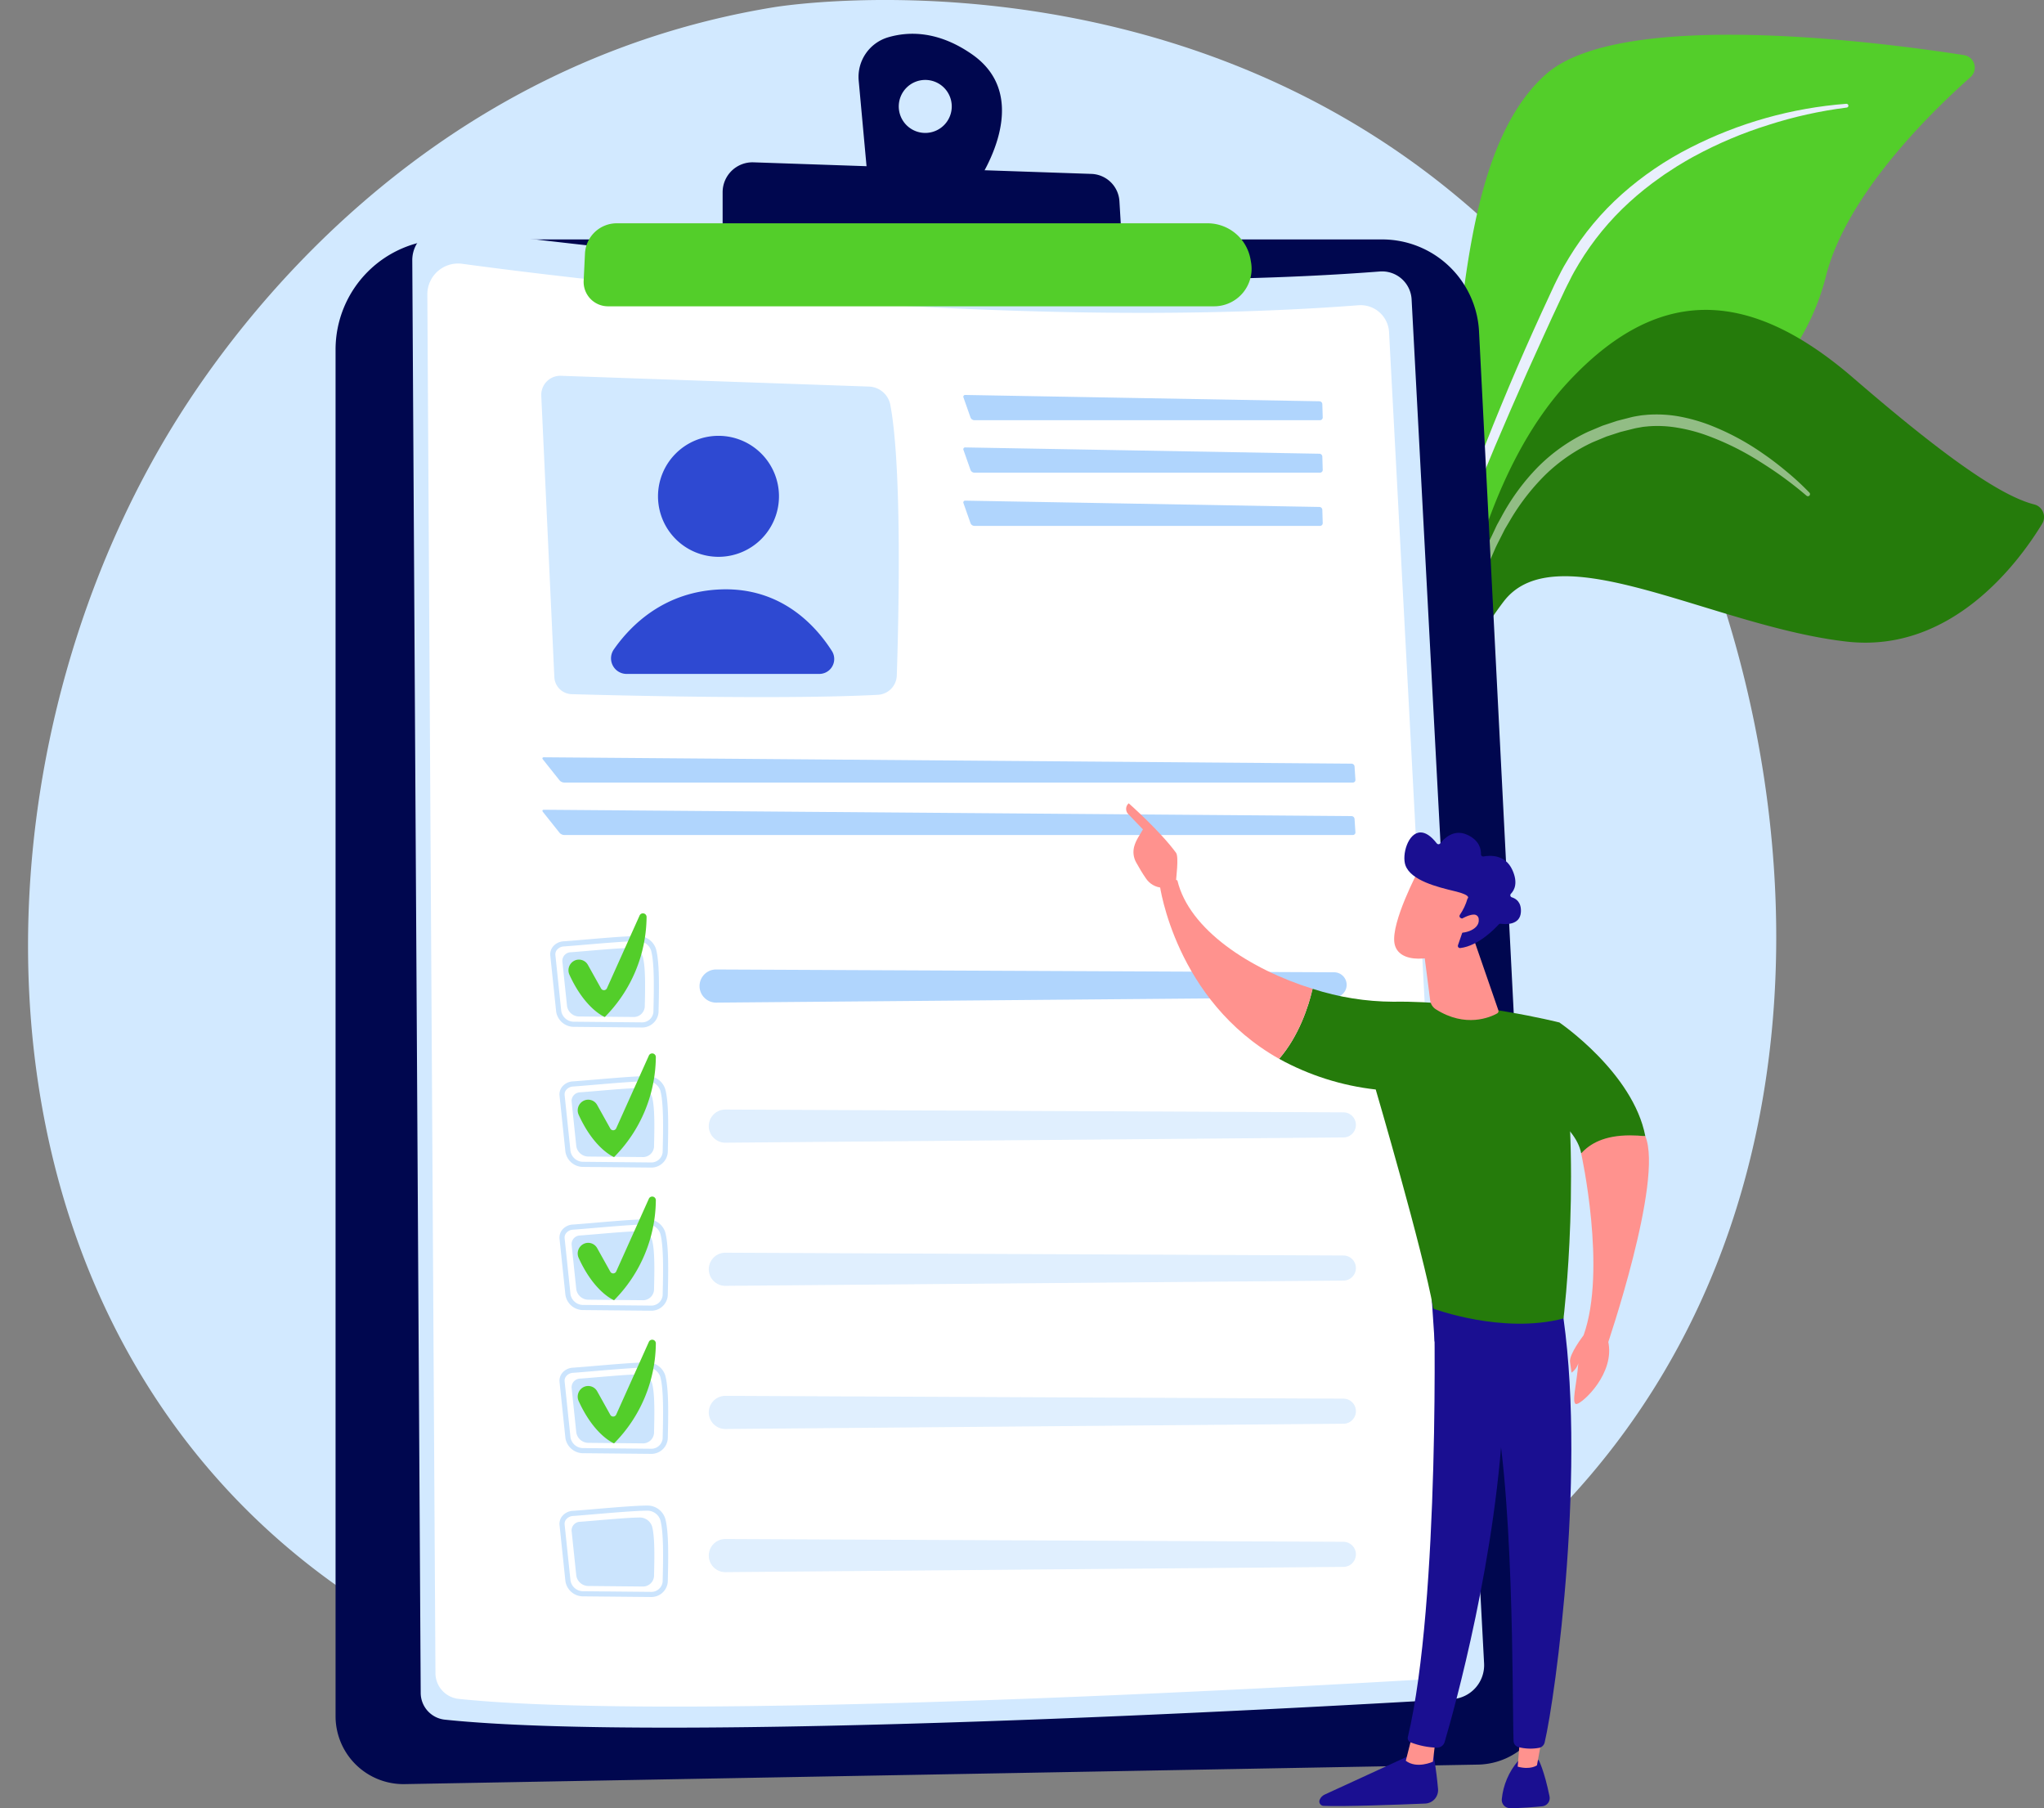 <svg xmlns="http://www.w3.org/2000/svg" xmlns:xlink="http://www.w3.org/1999/xlink" width="583" height="515.647" viewBox="0 0 583 515.647"><rect x="0" y="0" width="583" height="515.647" fill="#808080" stroke="none"/><defs><clipPath id="clip-path"><rect id="Rectangle_643" data-name="Rectangle 643" width="583" height="515.647" transform="translate(-72)" fill="none"></rect></clipPath><clipPath id="clip-path-2"><rect id="Rectangle_618" data-name="Rectangle 618" width="575.001" height="515.646" transform="translate(-64)" fill="none"></rect></clipPath><clipPath id="clip-path-3"><path id="Path_2018" data-name="Path 2018" d="M2003.862,164.371a117.478,117.478,0,0,0-44.65,12.571,91.953,91.953,0,0,0-19.372,13.2,79.5,79.5,0,0,0-15.06,18.065l-1.506,2.541c-.5.85-.912,1.744-1.372,2.615-.436.878-.911,1.757-1.315,2.633l-1.218,2.628q-2.449,5.252-4.827,10.536-4.754,10.569-9.172,21.286c-5.9,14.284-11.358,28.747-15.925,43.539a.673.673,0,0,0,1.273.433l.007-.02q4-10.811,8.416-21.5,4.365-10.7,8.979-21.285l4.643-10.576,4.762-10.523q2.377-5.263,4.844-10.486l1.222-2.616c.407-.873.854-1.689,1.278-2.537s.829-1.7,1.3-2.514l1.43-2.443a78.915,78.915,0,0,1,14.334-17.46,87.2,87.2,0,0,1,8.87-7.1l1.16-.825,1.192-.78c.8-.516,1.581-1.054,2.389-1.554,1.63-.978,3.249-1.977,4.933-2.868a117.783,117.783,0,0,1,21.063-8.9,122.524,122.524,0,0,1,22.393-4.976l.035,0a.54.54,0,0,0-.066-1.075h-.039" transform="translate(-1889.415 -164.37)" fill="none"></path></clipPath><linearGradient id="linear-gradient" x1="-2.177" y1="3.593" x2="-2.176" y2="3.593" gradientUnits="objectBoundingBox"><stop offset="0" stop-color="#dae3fe"></stop><stop offset="1" stop-color="#e9effd"></stop></linearGradient><clipPath id="clip-path-4"><rect id="Rectangle_625" data-name="Rectangle 625" width="511.001" height="515.646" fill="none"></rect></clipPath><clipPath id="clip-path-5"><rect id="Rectangle_620" data-name="Rectangle 620" width="99.371" height="62.458" fill="none"></rect></clipPath><clipPath id="clip-path-6"><rect id="Rectangle_621" data-name="Rectangle 621" width="184.551" height="9.458" fill="none"></rect></clipPath><clipPath id="clip-path-7"><rect id="Rectangle_622" data-name="Rectangle 622" width="184.551" height="9.459" fill="none"></rect></clipPath><clipPath id="clip-path-10"><path id="Path_2054" data-name="Path 2054" d="M1384.488,1275.241l4.321,4.5c-.9,1.633-2.006,3.012-2.523,4.987a6.055,6.055,0,0,0,.6,4.456c.759,1.366,1.793,3.143,2.772,4.533a5.979,5.979,0,0,0,4.492,2.651c-.232.737,2.451,1.858,4.03-1.154.055-1.443.933-7.628.071-8.8-4.594-6.263-13.5-14.115-13.5-14.115a2.119,2.119,0,0,0-.265,2.944" transform="translate(-1384.008 -1272.297)" fill="none"></path></clipPath><linearGradient id="linear-gradient-2" x1="-10.389" y1="9.707" x2="-10.381" y2="9.707" gradientUnits="objectBoundingBox"><stop offset="0" stop-color="#febbba"></stop><stop offset="1" stop-color="#ff928e"></stop></linearGradient><clipPath id="clip-path-11"><path id="Path_2055" data-name="Path 2055" d="M1416.809,1332.4c.877,1.427,2.058,8.021,2.058,8.021l3.511-3.895-1.236-3.323-3.937-3.338c-.817.417-1.272,1.107-.395,2.535" transform="translate(-1416.332 -1329.87)" fill="none"></path></clipPath><linearGradient id="linear-gradient-3" x1="-24.142" y1="22.49" x2="-24.124" y2="22.49" xlink:href="#linear-gradient-2"></linearGradient><clipPath id="clip-path-12"><path id="Path_2056" data-name="Path 2056" d="M2022.371,1641.276s13.3,6.957,14.857,15.52a49.823,49.823,0,0,1,18.3-4.9c-3.462-18.135-24.513-32.438-24.513-32.438Z" transform="translate(-2022.371 -1619.453)" fill="none"></path></clipPath><linearGradient id="linear-gradient-4" x1="-9.118" y1="6.252" x2="-9.113" y2="6.252" gradientUnits="objectBoundingBox"><stop offset="0" stop-color="#53ce2a"></stop><stop offset="0.999" stop-color="#257b0b"></stop><stop offset="1" stop-color="#257b0b"></stop></linearGradient><clipPath id="clip-path-13"><path id="Path_2057" data-name="Path 2057" d="M1717.823,2772.02l-26.23,12.055a2.8,2.8,0,0,0-1.431,1.507,1.25,1.25,0,0,0,1.1,1.712c5.7.254,21.578-.347,29-.656a3.841,3.841,0,0,0,3.674-4.161c-.488-5.575-1.482-11.206-1.482-11.206Z" transform="translate(-1690.073 -2771.271)" fill="none"></path></clipPath><linearGradient id="linear-gradient-5" x1="-8.36" y1="0.743" x2="-8.355" y2="0.743" gradientUnits="objectBoundingBox"><stop offset="0" stop-color="#09005d"></stop><stop offset="1" stop-color="#1a0f91"></stop></linearGradient><clipPath id="clip-path-14"><path id="Path_2058" data-name="Path 2058" d="M1827.062,2754.623c3.138,2.409,7.733.27,7.733.27l.8-6.736-6.629-1.04Z" transform="translate(-1827.062 -2747.116)" fill="none"></path></clipPath><linearGradient id="linear-gradient-6" x1="-38.557" y1="2.119" x2="-38.536" y2="2.119" xlink:href="#linear-gradient-2"></linearGradient><clipPath id="clip-path-15"><path id="Path_2059" data-name="Path 2059" d="M1837.509,2049.536c.345,1.759,1.853,87.781-7.342,126.331a1.308,1.308,0,0,0,.768,1.522,22.777,22.777,0,0,0,7.489,1.522,2.253,2.253,0,0,0,2.235-1.617c2.628-8.944,15.223-53.756,16.866-96.564,1.836-47.833,0-1.629,0-1.629l-1.077-29.568Z" transform="translate(-1830.13 -2049.532)" fill="none"></path></clipPath><linearGradient id="linear-gradient-7" x1="-2.175" y1="1.258" x2="-2.173" y2="1.258" xlink:href="#linear-gradient-5"></linearGradient><clipPath id="clip-path-16"><path id="Path_2060" data-name="Path 2060" d="M1983.673,2787.908a19.706,19.706,0,0,0-4.6,10.808,2.337,2.337,0,0,0,2.313,2.606h.344c2.961,0,6.545-.3,8.9-.531a2.343,2.343,0,0,0,2.062-2.806c-1.533-7.555-3.117-10.4-3.117-10.4Z" transform="translate(-1979.056 -2787.588)" fill="none"></path></clipPath><linearGradient id="linear-gradient-8" x1="-17.983" y1="0.85" x2="-17.974" y2="0.85" xlink:href="#linear-gradient-5"></linearGradient><clipPath id="clip-path-17"><path id="Path_2061" data-name="Path 2061" d="M2004.313,2748.231c3.653,1,5.5-.378,5.5-.378l1.868-10.187-6.475-.4Z" transform="translate(-2004.313 -2737.271)" fill="none"></path></clipPath><linearGradient id="linear-gradient-9" x1="-48.988" y1="1.906" x2="-48.964" y2="1.906" xlink:href="#linear-gradient-2"></linearGradient><clipPath id="clip-path-18"><path id="Path_2062" data-name="Path 2062" d="M1867.931,2053.4l13.6,9.669a5.823,5.823,0,0,1,2.247,3.213c7.007,25.641,6.262,90.521,6.676,101.09a1.869,1.869,0,0,0,1.343,1.721,13.693,13.693,0,0,0,5.882.235,2.039,2.039,0,0,0,1.646-1.548c3.087-13.072,12.238-79.861,4.718-125.248l-37.155-4.761Z" transform="translate(-1866.888 -2037.771)" fill="none"></path></clipPath><linearGradient id="linear-gradient-10" x1="-2.294" y1="1.183" x2="-2.293" y2="1.183" xlink:href="#linear-gradient-5"></linearGradient><clipPath id="clip-path-19"><path id="Path_2063" data-name="Path 2063" d="M1626.41,1586.1a74.238,74.238,0,0,0,27.553,8.744s13.53,46.11,16.43,62.494c0,0,19.682,7.373,37.13,2.8,0,0,5.543-45.213-1.175-84.411,0,0-24.867-6.29-47.4-5.918a75.614,75.614,0,0,1-22.983-3.684c-1.167,4.968-3.853,13.373-9.551,19.977" transform="translate(-1626.41 -1566.125)" fill="none"></path></clipPath><linearGradient id="linear-gradient-11" x1="-2.241" y1="1.944" x2="-2.24" y2="1.944" xlink:href="#linear-gradient-4"></linearGradient><clipPath id="clip-path-20"><path id="Path_2064" data-name="Path 2064" d="M1437.37,1394.44s4.388,32.819,34.037,49.489c5.7-6.6,8.384-15.009,9.551-19.977-17.865-5.552-35.256-16.911-38.572-30.921a4.244,4.244,0,0,0-1.6-.3,4.326,4.326,0,0,0-3.419,1.708" transform="translate(-1437.37 -1392.732)" fill="none"></path></clipPath><linearGradient id="linear-gradient-12" x1="-4.333" y1="4.315" x2="-4.33" y2="4.315" xlink:href="#linear-gradient-2"></linearGradient><clipPath id="clip-path-21"><path id="Path_2065" data-name="Path 2065" d="M1852.821,1484.968l2.322,17.949a3.518,3.518,0,0,0,1.62,2.513c8.487,5.381,15.53,2.257,17.484,1.176a.747.747,0,0,0,.341-.9l-7.171-20.738Z" transform="translate(-1852.821 -1484.968)" fill="none"></path></clipPath><linearGradient id="linear-gradient-13" x1="-15.243" y1="9.607" x2="-15.235" y2="9.607" xlink:href="#linear-gradient-2"></linearGradient><clipPath id="clip-path-22"><path id="Path_2066" data-name="Path 2066" d="M1808.693,1399.122c1.01,5.988,10.769,5.558,19.291.695l5.955-16.005-18.38-5.5s-7.874,14.823-6.865,20.811" transform="translate(-1808.604 -1378.311)" fill="none"></path></clipPath><linearGradient id="linear-gradient-14" x1="-8.79" y1="7.452" x2="-8.785" y2="7.452" xlink:href="#linear-gradient-2"></linearGradient><clipPath id="clip-path-23"><path id="Path_2067" data-name="Path 2067" d="M1825.164,1327.885c1.573,4.272,9.057,6.136,14.076,7.337s3.6,2.108,3.6,2.108a15.951,15.951,0,0,1-2.191,4.651.611.611,0,0,0,.266.894l1.107.49a.614.614,0,0,1,.332.761l-2.232,6.487a.616.616,0,0,0,.647.814c5.157-.6,9.921-5.568,10.979-6.738a.612.612,0,0,1,.543-.192c1.233.177,5.565.518,5.779-3.356.154-2.8-1.39-3.817-2.586-4.183a.609.609,0,0,1-.261-1.011c.994-1.022,2.086-3.111.406-6.8-2.039-4.481-6.406-4.182-8.227-3.835a.607.607,0,0,1-.72-.622c.049-1.33-.356-3.968-3.956-5.583-3.847-1.726-6.618,1.121-7.672,2.493a.611.611,0,0,1-.968-.007c-1.74-2.258-3.3-3.139-4.63-3.138-3.573,0-5.414,6.394-4.3,9.432" transform="translate(-1824.838 -1318.453)" fill="none"></path></clipPath><linearGradient id="linear-gradient-15" x1="-6.691" y1="5.97" x2="-6.687" y2="5.97" xlink:href="#linear-gradient-5"></linearGradient><clipPath id="clip-path-24"><path id="Path_2068" data-name="Path 2068" d="M1901.259,1450.535l-1.736,2.877c2.7,1.208,8.162-.245,7.752-3.484a1.322,1.322,0,0,0-1.452-1.3c-1.788,0-4.564,1.9-4.564,1.9" transform="translate(-1899.523 -1448.63)" fill="none"></path></clipPath><linearGradient id="linear-gradient-16" x1="-33.81" y1="27.393" x2="-33.793" y2="27.393" xlink:href="#linear-gradient-2"></linearGradient><clipPath id="clip-path-25"><path id="Path_2069" data-name="Path 2069" d="M2104.887,1803.413s7.358,33.193.693,51.854c8.171,3.789,6.661,3.074,6.661,3.074s16.164-47.229,10.946-59.834a41.121,41.121,0,0,0-4.333-.242c-7.453,0-11.5,2.405-13.967,5.147" transform="translate(-2104.887 -1798.266)" fill="none"></path></clipPath><linearGradient id="linear-gradient-17" x1="-5.658" y1="5.598" x2="-5.655" y2="5.598" xlink:href="#linear-gradient-2"></linearGradient><clipPath id="clip-path-26"><path id="Path_2070" data-name="Path 2070" d="M2091.007,2110.7s-4.21,5.45-3.874,7.62.417,3.055.417,3.055a5.013,5.013,0,0,0,1.945-2.673c-.391,5.707-2.158,11.906-.435,11.6,1.786-.322,11.031-8.843,8.941-17.927-2.729-1.9-4.328-2.583-5.369-2.583a1.892,1.892,0,0,0-1.625.912" transform="translate(-2087.115 -2109.785)" fill="none"></path></clipPath><linearGradient id="linear-gradient-18" x1="-16.517" y1="8.316" x2="-16.509" y2="8.316" xlink:href="#linear-gradient-2"></linearGradient></defs><g id="Group_2303" data-name="Group 2303" transform="translate(72)"><g id="Mask_Group_2302" data-name="Mask Group 2302" clip-path="url(#clip-path)"><g id="Group_2248" data-name="Group 2248" transform="translate(0 0.001)"><g id="Group_2247" data-name="Group 2247" clip-path="url(#clip-path-2)"><path id="Path_2016" data-name="Path 2016" d="M437.827,429.405c-91.146,96.185-231.151,67.73-251.846,63.158C159.909,486.8,97.88,473.1,51.592,418.982c-70.867-82.849-63.711-212.329-8.981-299.623,15.925-25.4,69.518-100.885,170.161-117.3,5.882-.959,110.976-16.368,195.535,54.581a231.556,231.556,0,0,1,45.933,52.116c50.033,78.252,73.712,225.539-16.413,320.646" transform="translate(-64 -0.005)" fill="#d2e9ff"></path><path id="Path_2017" data-name="Path 2017" d="M1733.764,233.763a586.537,586.537,0,0,1-24.88,69.8l-3.51-.618a398.657,398.657,0,0,0,31.772-110.74c6.028-45.846,4.6-103.048,30.025-125.781,21.157-18.92,95.116-9.294,119.332-5.532a3.615,3.615,0,0,1,1.849,6.278c-11.3,10.013-35.413,33.563-41.242,56.806-7.683,30.636-36.082,50.747-61.826,56.669s-40.009,11.385-51.519,53.114" transform="translate(-1398.317 -45.173)" fill="#53ce2a"></path></g></g><g id="Group_2250" data-name="Group 2250" transform="translate(340.194 29.595)"><g id="Group_2249" data-name="Group 2249" clip-path="url(#clip-path-3)"><rect id="Rectangle_619" data-name="Rectangle 619" width="148.536" height="136.022" transform="matrix(0.173, -0.985, 0.985, 0.173, -22.362, 126.638)" fill="url(#linear-gradient)"></rect></g></g><g id="Group_2267" data-name="Group 2267" transform="translate(0 0.001)"><g id="Group_2266" data-name="Group 2266" clip-path="url(#clip-path-4)"><path id="Path_2019" data-name="Path 2019" d="M1893.8,574c-15.089,19.934-13.861,31.572-14.782,41.331-.163,1.732-.381,4.182-.728,7.072l-3.838-.192a84.212,84.212,0,0,0,2.135-11.855c2.718-26.943,11.116-72.741,35.789-99.155s50.307-27.654,81.2-.976c25.741,22.232,41.922,33.611,51.623,36.061a3.707,3.707,0,0,1,2.214,5.523c-6.863,11.259-25.961,36.955-55.7,33.592-37.936-4.29-82.819-31.335-97.907-11.4" transform="translate(-1536.949 -402.425)" fill="#257b0b"></path><g id="Group_2253" data-name="Group 2253" transform="translate(344.864 118.182)" opacity="0.5"><g id="Group_2252" data-name="Group 2252"><g id="Group_2251" data-name="Group 2251" clip-path="url(#clip-path-5)"><path id="Path_2020" data-name="Path 2020" d="M2014.555,678.671a76.561,76.561,0,0,0-6.359-5.884c-2.213-1.852-4.5-3.625-6.895-5.258a71.631,71.631,0,0,0-15.39-8.2,49.491,49.491,0,0,0-8.525-2.369,36.84,36.84,0,0,0-8.94-.482c-.749.083-1.5.117-2.248.245s-1.5.238-2.221.406l-4.26,1.091-4.184,1.39-4.074,1.713a50.164,50.164,0,0,0-14.4,10.144,62.329,62.329,0,0,0-10.328,14.115l-1.054,1.908c-.36.631-.633,1.305-.953,1.955-.608,1.315-1.257,2.613-1.83,3.941l-1.617,4.023c-.568,1.33-.957,2.723-1.43,4.084a151.114,151.114,0,0,0-4.484,16.648.58.58,0,0,0,1.122.291l.005-.018c1.617-5.47,3.184-10.95,5.3-16.222.972-2.668,2.163-5.237,3.281-7.833.6-1.28,1.266-2.523,1.894-3.785.33-.622.613-1.271.98-1.871l1.074-1.816a63.485,63.485,0,0,1,10.195-13.241,48.829,48.829,0,0,1,13.63-9.363l3.841-1.591,3.963-1.293,4.055-1.016c.672-.155,1.329-.247,1.994-.376s1.342-.151,2.012-.233a33.564,33.564,0,0,1,8.146.388,46.658,46.658,0,0,1,8.025,2.051,77.96,77.96,0,0,1,15.106,7.348c2.4,1.494,4.765,3.047,7.057,4.716s4.537,3.427,6.675,5.26l.014.012a.6.6,0,0,0,.829-.873" transform="translate(-1915.349 -656.383)" fill="#fff"></path></g></g></g><path id="Path_2021" data-name="Path 2021" d="M131.689,410.637A31.408,31.408,0,0,1,163.1,379.229H430.2a27.671,27.671,0,0,1,27.636,26.264l19.716,387.243a20.406,20.406,0,0,1-20.009,21.44L151.41,819.74a19.369,19.369,0,0,1-19.721-19.366Z" transform="translate(-107.978 -310.949)" fill="#00074f"></path><path id="Path_2022" data-name="Path 2022" d="M253.22,370.511a9.123,9.123,0,0,1,10.348-9.1c36.475,4.946,161.9,20.244,265.6,12.284a8.436,8.436,0,0,1,9.085,7.957l20.673,388.97a9.708,9.708,0,0,1-9.121,10.21c-43.615,2.581-223.235,12.559-287.3,5.848a7.692,7.692,0,0,1-6.882-7.612Z" transform="translate(-207.627 -296.27)" fill="#d2e9ff"></path><path id="Path_2023" data-name="Path 2023" d="M277.082,426.222a8.779,8.779,0,0,1,9.958-8.757c35.1,4.76,155.805,19.482,255.6,11.821a8.119,8.119,0,0,1,8.743,7.657L571.28,811.266a9.343,9.343,0,0,1-8.777,9.825c-41.973,2.484-214.829,12.086-276.484,5.628a7.4,7.4,0,0,1-6.623-7.325Z" transform="translate(-227.193 -342.234)" fill="#fff"></path><path id="Path_2024" data-name="Path 2024" d="M457.525,600.9l3.728,80.251a5.1,5.1,0,0,0,4.951,4.867c14.863.419,61.175,1.549,87.325.185a5.7,5.7,0,0,0,5.4-5.508c.5-15.05,1.59-58.854-1.84-77.166a6.43,6.43,0,0,0-6.1-5.231l-87.848-3.072a5.425,5.425,0,0,0-5.608,5.673" transform="translate(-375.141 -488.057)" fill="#d2e9ff"></path><path id="Path_2025" data-name="Path 2025" d="M676.989,707.543a17.252,17.252,0,1,1-17.252-17.252,17.251,17.251,0,0,1,17.252,17.252" transform="translate(-526.805 -566.003)" fill="#2e49d2"></path><path id="Path_2026" data-name="Path 2026" d="M572.486,957.533h54.961a4.256,4.256,0,0,0,3.574-6.56c-4.668-7.3-14.436-18.037-31.352-17.552-16.3.467-25.967,10.16-30.825,17.112a4.447,4.447,0,0,0,3.641,7" transform="translate(-465.757 -765.344)" fill="#2e49d2"></path><path id="Path_2027" data-name="Path 2027" d="M1227.9,632.771a.774.774,0,0,0,.776-.8l-.111-3.787a.848.848,0,0,0-.822-.813l-100.992-1.8a.519.519,0,0,0-.533.739l2.009,5.705a1.212,1.212,0,0,0,1.064.754Z" transform="translate(-923.405 -512.937)" fill="#b0d5fd"></path><path id="Path_2028" data-name="Path 2028" d="M1126.752,708.663a.519.519,0,0,0-.533.739l2.009,5.705a1.212,1.212,0,0,0,1.065.754H1227.9a.774.774,0,0,0,.776-.8l-.111-3.787a.848.848,0,0,0-.822-.813Z" transform="translate(-923.405 -581.068)" fill="#b0d5fd"></path><path id="Path_2029" data-name="Path 2029" d="M1126.752,792.961a.519.519,0,0,0-.533.739l2.009,5.705a1.212,1.212,0,0,0,1.065.754H1227.9a.774.774,0,0,0,.776-.8l-.111-3.787a.848.848,0,0,0-.822-.813Z" transform="translate(-923.405 -650.187)" fill="#b0d5fd"></path><path id="Path_2030" data-name="Path 2030" d="M690.525,1206.655a.74.74,0,0,0,.746-.8l-.25-3.79a.876.876,0,0,0-.852-.8l-230.342-1.816c-.44,0-.575.275-.3.619l4.747,5.962a1.881,1.881,0,0,0,1.3.625Z" transform="translate(-376.672 -983.486)" fill="#b0d5fd"></path><path id="Path_2031" data-name="Path 2031" d="M459.828,1282.54c-.44,0-.575.275-.3.619l4.747,5.962a1.882,1.882,0,0,0,1.3.625H690.525a.74.74,0,0,0,.746-.8l-.25-3.79a.876.876,0,0,0-.852-.8Z" transform="translate(-376.672 -1051.616)" fill="#b0d5fd"></path><path id="Path_2032" data-name="Path 2032" d="M512.4,1730.495h-.052l-19.047-.183a5.12,5.12,0,0,1-5.225-4.355l-1.674-15.981a3.472,3.472,0,0,1,.82-2.612,4.182,4.182,0,0,1,2.914-1.438c1.6-.109,3.865-.3,6.257-.506,5.038-.429,11.307-.963,14.835-1.007a5.323,5.323,0,0,1,5.334,3.731c.992,3.668.905,10.613.716,18.011a4.707,4.707,0,0,1-4.878,4.34m-22.164-23.109a2.71,2.71,0,0,0-1.895.92,2.02,2.02,0,0,0-.485,1.518l1.674,15.981a3.664,3.664,0,0,0,3.785,3.045l19.047.183h.038a3.245,3.245,0,0,0,3.415-2.914c.186-7.286.275-14.113-.666-17.592a3.93,3.93,0,0,0-3.9-2.65c-3.475.044-9.715.575-14.729,1-2.4.2-4.665.4-6.281.508" transform="translate(-398.81 -1397.53)" fill="#cbe4fd"></path><path id="Path_2033" data-name="Path 2033" d="M507.986,1724.58c4-.274,12.7-1.156,16.823-1.208a3.687,3.687,0,0,1,3.691,2.55c.8,2.943.69,8.81.552,14.225a3.169,3.169,0,0,1-3.349,2.9l-15.221-.146a3.517,3.517,0,0,1-3.6-2.957l-1.338-12.771a2.472,2.472,0,0,1,2.443-2.592" transform="translate(-414.509 -1413.076)" fill="#cbe4fd"></path><g id="Group_2256" data-name="Group 2256" transform="translate(130.163 316.418)" opacity="0.6"><g id="Group_2255" data-name="Group 2255"><g id="Group_2254" data-name="Group 2254" clip-path="url(#clip-path-6)"><path id="Path_2034" data-name="Path 2034" d="M723.076,1763.3a4.729,4.729,0,0,0,4.613,3.523l176.233-1.5a3.576,3.576,0,0,0-.014-7.152l-176.237-.8a4.729,4.729,0,0,0-4.595,5.935" transform="translate(-722.917 -1757.367)" fill="#cbe4fd"></path></g></g></g><path id="Path_2035" data-name="Path 2035" d="M516.8,1682.058h0a2.923,2.923,0,0,1,4.033,1.1l3.757,6.734a.939.939,0,0,0,1.676-.073l9.318-20.745a1.04,1.04,0,0,1,1.989.449,40.957,40.957,0,0,1-11.918,28.5s-5.587-2.172-10.087-12.053a3.066,3.066,0,0,1,1.232-3.914" transform="translate(-422.511 -1368.047)" fill="#53ce2a"></path><path id="Path_2036" data-name="Path 2036" d="M512.4,1957.219h-.052l-19.047-.183a5.12,5.12,0,0,1-5.225-4.355L486.4,1936.7a3.472,3.472,0,0,1,.82-2.612,4.182,4.182,0,0,1,2.914-1.438c1.6-.109,3.865-.3,6.257-.505,5.038-.429,11.307-.963,14.835-1.007h.077a5.312,5.312,0,0,1,5.257,3.731c.992,3.669.905,10.613.716,18.011a4.707,4.707,0,0,1-4.878,4.34m-22.164-23.109a2.709,2.709,0,0,0-1.895.92,2.02,2.02,0,0,0-.485,1.517l1.674,15.981a3.664,3.664,0,0,0,3.785,3.045l19.047.183h.038a3.245,3.245,0,0,0,3.415-2.914c.186-7.286.275-14.113-.666-17.592a3.909,3.909,0,0,0-3.9-2.649c-3.475.043-9.715.575-14.729,1-2.4.2-4.665.4-6.281.508" transform="translate(-398.81 -1583.432)" fill="#cbe4fd"></path><path id="Path_2037" data-name="Path 2037" d="M507.986,1951.308c4-.274,12.7-1.156,16.823-1.208a3.688,3.688,0,0,1,3.691,2.55c.8,2.943.69,8.81.552,14.225a3.169,3.169,0,0,1-3.349,2.9l-15.221-.146a3.517,3.517,0,0,1-3.6-2.957l-1.338-12.771a2.472,2.472,0,0,1,2.443-2.592" transform="translate(-414.509 -1598.98)" fill="#cbe4fd"></path><g id="Group_2259" data-name="Group 2259" transform="translate(130.163 357.24)" opacity="0.6"><g id="Group_2258" data-name="Group 2258"><g id="Group_2257" data-name="Group 2257" clip-path="url(#clip-path-7)"><path id="Path_2038" data-name="Path 2038" d="M723.076,1990.029a4.73,4.73,0,0,0,4.613,3.523l176.233-1.5a3.576,3.576,0,0,0-.014-7.152l-176.237-.8a4.729,4.729,0,0,0-4.595,5.936" transform="translate(-722.917 -1984.094)" fill="#cbe4fd"></path></g></g></g><path id="Path_2039" data-name="Path 2039" d="M516.8,1908.786h0a2.923,2.923,0,0,1,4.033,1.1l3.757,6.734a.939.939,0,0,0,1.676-.073l9.318-20.745a1.04,1.04,0,0,1,1.989.449,40.957,40.957,0,0,1-11.918,28.5s-5.587-2.172-10.087-12.053a3.066,3.066,0,0,1,1.232-3.914" transform="translate(-422.511 -1553.952)" fill="#53ce2a"></path><path id="Path_2040" data-name="Path 2040" d="M512.4,2183.946h-.052l-19.047-.183a5.119,5.119,0,0,1-5.225-4.354l-1.674-15.981a3.473,3.473,0,0,1,.82-2.612,4.181,4.181,0,0,1,2.914-1.438c1.6-.109,3.865-.3,6.257-.506,5.038-.429,11.307-.963,14.835-1.007h.077a5.312,5.312,0,0,1,5.257,3.731c.992,3.668.905,10.613.716,18.011a4.707,4.707,0,0,1-4.878,4.34m-22.164-23.109a2.71,2.71,0,0,0-1.895.92,2.021,2.021,0,0,0-.485,1.518l1.674,15.981a3.663,3.663,0,0,0,3.785,3.044l19.047.183h.038a3.245,3.245,0,0,0,3.415-2.914c.186-7.286.275-14.113-.666-17.593a3.9,3.9,0,0,0-3.9-2.649c-3.475.043-9.715.575-14.729,1-2.4.2-4.665.4-6.281.508" transform="translate(-398.81 -1769.336)" fill="#cbe4fd"></path><path id="Path_2041" data-name="Path 2041" d="M507.986,2178.035c4-.273,12.7-1.156,16.823-1.208a3.688,3.688,0,0,1,3.691,2.55c.8,2.943.69,8.81.552,14.226a3.168,3.168,0,0,1-3.349,2.9l-15.221-.146a3.517,3.517,0,0,1-3.6-2.957l-1.338-12.771a2.472,2.472,0,0,1,2.443-2.592" transform="translate(-414.509 -1784.885)" fill="#cbe4fd"></path><g id="Group_2262" data-name="Group 2262" transform="translate(130.163 398.063)" opacity="0.6"><g id="Group_2261" data-name="Group 2261"><g id="Group_2260" data-name="Group 2260" clip-path="url(#clip-path-7)"><path id="Path_2042" data-name="Path 2042" d="M723.076,2216.756a4.729,4.729,0,0,0,4.613,3.523l176.233-1.5a3.576,3.576,0,0,0-.014-7.152l-176.237-.8a4.729,4.729,0,0,0-4.595,5.936" transform="translate(-722.917 -2210.821)" fill="#cbe4fd"></path></g></g></g><path id="Path_2043" data-name="Path 2043" d="M516.8,2135.513h0a2.924,2.924,0,0,1,4.033,1.1l3.757,6.735a.939.939,0,0,0,1.676-.073l9.318-20.745a1.04,1.04,0,0,1,1.989.449,40.957,40.957,0,0,1-11.918,28.5s-5.587-2.172-10.087-12.052a3.067,3.067,0,0,1,1.232-3.915" transform="translate(-422.511 -1739.857)" fill="#53ce2a"></path><path id="Path_2044" data-name="Path 2044" d="M512.4,2410.673h-.052l-19.047-.183a5.118,5.118,0,0,1-5.225-4.354l-1.674-15.981a3.473,3.473,0,0,1,.82-2.612,4.181,4.181,0,0,1,2.914-1.438c1.6-.109,3.865-.3,6.257-.506,5.038-.429,11.307-.963,14.835-1.007h.077a5.312,5.312,0,0,1,5.257,3.732c.992,3.668.905,10.613.716,18.01a4.707,4.707,0,0,1-4.878,4.34m-22.164-23.109a2.71,2.71,0,0,0-1.895.92,2.021,2.021,0,0,0-.485,1.518l1.674,15.981a3.663,3.663,0,0,0,3.785,3.044l19.047.183h.038a3.245,3.245,0,0,0,3.415-2.914c.186-7.286.275-14.113-.666-17.592a3.9,3.9,0,0,0-3.9-2.649c-3.475.043-9.715.575-14.729,1-2.4.2-4.665.4-6.281.508" transform="translate(-398.81 -1955.24)" fill="#cbe4fd"></path><path id="Path_2045" data-name="Path 2045" d="M507.986,2404.763c4-.274,12.7-1.156,16.823-1.208a3.688,3.688,0,0,1,3.691,2.55c.8,2.943.69,8.81.552,14.225a3.169,3.169,0,0,1-3.349,2.9l-15.221-.146a3.517,3.517,0,0,1-3.6-2.957l-1.338-12.771a2.472,2.472,0,0,1,2.443-2.592" transform="translate(-414.509 -1970.79)" fill="#cbe4fd"></path><g id="Group_2265" data-name="Group 2265" transform="translate(130.163 438.886)" opacity="0.6"><g id="Group_2264" data-name="Group 2264"><g id="Group_2263" data-name="Group 2263" clip-path="url(#clip-path-7)"><path id="Path_2046" data-name="Path 2046" d="M723.076,2443.484h0a4.729,4.729,0,0,0,4.613,3.523l176.233-1.5a3.576,3.576,0,0,0-.014-7.152l-176.237-.8a4.729,4.729,0,0,0-4.595,5.936" transform="translate(-722.917 -2437.549)" fill="#cbe4fd"></path></g></g></g><path id="Path_2047" data-name="Path 2047" d="M497.744,1508.624h-.052l-19.047-.183a5.118,5.118,0,0,1-5.225-4.354l-1.674-15.981a3.474,3.474,0,0,1,.82-2.612,4.183,4.183,0,0,1,2.914-1.438c1.6-.109,3.865-.3,6.257-.506,5.038-.429,11.307-.963,14.835-1.007h.077a5.312,5.312,0,0,1,5.257,3.731c.992,3.669.905,10.613.716,18.011a4.707,4.707,0,0,1-4.878,4.34m-22.164-23.109a2.71,2.71,0,0,0-1.895.92,2.021,2.021,0,0,0-.485,1.518l1.674,15.981a3.663,3.663,0,0,0,3.785,3.044l19.047.183h.038a3.245,3.245,0,0,0,3.415-2.915c.186-7.286.275-14.113-.666-17.592a3.9,3.9,0,0,0-3.9-2.649c-3.475.044-9.715.575-14.729,1-2.4.2-4.665.4-6.281.508" transform="translate(-386.791 -1215.607)" fill="#cbe4fd"></path><path id="Path_2048" data-name="Path 2048" d="M493.327,1502.714c4-.273,12.7-1.156,16.823-1.208a3.688,3.688,0,0,1,3.69,2.55c.8,2.943.691,8.81.552,14.225a3.169,3.169,0,0,1-3.35,2.9l-15.221-.146a3.517,3.517,0,0,1-3.6-2.957l-1.338-12.771a2.472,2.472,0,0,1,2.443-2.592" transform="translate(-402.489 -1231.157)" fill="#cbe4fd"></path><path id="Path_2049" data-name="Path 2049" d="M708.418,1541.435h0a4.729,4.729,0,0,0,4.613,3.523l176.233-1.5a3.576,3.576,0,0,0-.014-7.152l-176.237-.8a4.729,4.729,0,0,0-4.595,5.936" transform="translate(-580.735 -1259.03)" fill="#b0d5fd"></path><path id="Path_2050" data-name="Path 2050" d="M502.14,1460.193h0a2.924,2.924,0,0,1,4.033,1.1l3.757,6.734a.939.939,0,0,0,1.676-.073l9.318-20.745a1.04,1.04,0,0,1,1.989.449A40.957,40.957,0,0,1,511,1476.16s-5.587-2.172-10.087-12.053a3.066,3.066,0,0,1,1.232-3.914" transform="translate(-410.492 -1186.129)" fill="#53ce2a"></path><path id="Path_2051" data-name="Path 2051" d="M992.5,59.347c-9.648-6.712-18.037-6.579-23.943-4.837a11.779,11.779,0,0,0-8.366,12.384l2.547,27.8,30.306,2.689s18.378-24.872-.544-38.035M979.172,81.773a7.557,7.557,0,1,1,7.557-7.557,7.557,7.557,0,0,1-7.557,7.557" transform="translate(-787.265 -43.865)" fill="#00074f"></path><path id="Path_2052" data-name="Path 2052" d="M744.842,279.585V265.609a8.528,8.528,0,0,1,8.82-8.523l96.358,3.3a8.294,8.294,0,0,1,8,7.793l.805,13.429Z" transform="translate(-610.731 -210.794)" fill="#00074f"></path><path id="Path_2053" data-name="Path 2053" d="M525.053,362.284a9.08,9.08,0,0,1,9.069-8.644l168.5,0a12.454,12.454,0,0,1,12.272,10.33l.143.824a10.7,10.7,0,0,1-10.539,12.52H531.627a6.954,6.954,0,0,1-6.946-7.288Z" transform="translate(-430.205 -289.963)" fill="#53ce2a"></path></g></g><g id="Group_2269" data-name="Group 2269" transform="translate(249.194 229.08)"><g id="Group_2268" data-name="Group 2268" clip-path="url(#clip-path-10)"><rect id="Rectangle_626" data-name="Rectangle 626" width="23.544" height="29.717" transform="translate(-8.845 2.83) rotate(-19.29)" fill="url(#linear-gradient-2)"></rect></g></g><g id="Group_2271" data-name="Group 2271" transform="translate(255.014 239.447)"><g id="Group_2270" data-name="Group 2270" clip-path="url(#clip-path-11)"><rect id="Rectangle_627" data-name="Rectangle 627" width="10.463" height="12.32" transform="matrix(0.896, -0.444, 0.444, 0.896, -4.602, 2.082)" fill="url(#linear-gradient-3)"></rect></g></g><g id="Group_2273" data-name="Group 2273" transform="translate(364.133 291.587)"><g id="Group_2272" data-name="Group 2272" clip-path="url(#clip-path-12)"><rect id="Rectangle_628" data-name="Rectangle 628" width="39.585" height="35.704" transform="translate(-2.623 37.158) rotate(-85.962)" fill="url(#linear-gradient-4)"></rect></g></g><g id="Group_2275" data-name="Group 2275" transform="translate(304.302 498.974)"><g id="Group_2274" data-name="Group 2274" clip-path="url(#clip-path-13)"><rect id="Rectangle_629" data-name="Rectangle 629" width="36.255" height="35.186" transform="translate(-8.337 7.456) rotate(-42.594)" fill="url(#linear-gradient-5)"></rect></g></g><g id="Group_2277" data-name="Group 2277" transform="translate(328.967 494.625)"><g id="Group_2276" data-name="Group 2276" clip-path="url(#clip-path-14)"><rect id="Rectangle_630" data-name="Rectangle 630" width="8.532" height="9.915" transform="translate(0 0)" fill="url(#linear-gradient-6)"></rect></g></g><g id="Group_2279" data-name="Group 2279" transform="translate(329.52 369.023)"><g id="Group_2278" data-name="Group 2278" clip-path="url(#clip-path-15)"><rect id="Rectangle_631" data-name="Rectangle 631" width="128.638" height="118.981" transform="matrix(0.665, -0.747, 0.747, 0.665, -72.638, 64.919)" fill="url(#linear-gradient-7)"></rect></g></g><g id="Group_2281" data-name="Group 2281" transform="translate(356.334 501.912)"><g id="Group_2280" data-name="Group 2280" clip-path="url(#clip-path-16)"><rect id="Rectangle_632" data-name="Rectangle 632" width="19.652" height="19.632" transform="translate(-6.994 6.291) rotate(-42.594)" fill="url(#linear-gradient-8)"></rect></g></g><g id="Group_2283" data-name="Group 2283" transform="translate(360.882 492.853)"><g id="Group_2282" data-name="Group 2282" clip-path="url(#clip-path-17)"><rect id="Rectangle_633" data-name="Rectangle 633" width="7.367" height="11.956" transform="translate(0 0)" fill="url(#linear-gradient-9)"></rect></g></g><g id="Group_2285" data-name="Group 2285" transform="translate(336.138 366.906)"><g id="Group_2284" data-name="Group 2284" clip-path="url(#clip-path-18)"><rect id="Rectangle_634" data-name="Rectangle 634" width="128.306" height="121.082" transform="translate(-65.534 73.694) rotate(-48.354)" fill="url(#linear-gradient-10)"></rect></g></g><g id="Group_2287" data-name="Group 2287" transform="translate(292.839 281.985)"><g id="Group_2286" data-name="Group 2286" clip-path="url(#clip-path-19)"><rect id="Rectangle_635" data-name="Rectangle 635" width="122.627" height="127.62" transform="translate(-40.664 21.431) rotate(-27.79)" fill="url(#linear-gradient-11)"></rect></g></g><g id="Group_2289" data-name="Group 2289" transform="translate(258.802 250.765)"><g id="Group_2288" data-name="Group 2288" clip-path="url(#clip-path-20)"><rect id="Rectangle_636" data-name="Rectangle 636" width="58.054" height="62.722" transform="translate(-15.963 5.587) rotate(-19.29)" fill="url(#linear-gradient-12)"></rect></g></g><g id="Group_2291" data-name="Group 2291" transform="translate(333.605 267.372)"><g id="Group_2290" data-name="Group 2290" clip-path="url(#clip-path-21)"><rect id="Rectangle_637" data-name="Rectangle 637" width="21.886" height="25.843" transform="translate(0 0)" fill="url(#linear-gradient-13)"></rect></g></g><g id="Group_2293" data-name="Group 2293" transform="translate(325.644 248.168)"><g id="Group_2292" data-name="Group 2292" clip-path="url(#clip-path-22)"><rect id="Rectangle_638" data-name="Rectangle 638" width="36.369" height="36.55" transform="translate(-12.833 7.266) rotate(-31.38)" fill="url(#linear-gradient-14)"></rect></g></g><g id="Group_2295" data-name="Group 2295" transform="translate(328.567 237.391)"><g id="Group_2294" data-name="Group 2294" clip-path="url(#clip-path-23)"><rect id="Rectangle_639" data-name="Rectangle 639" width="47.96" height="47.946" transform="translate(-17.379 12.027) rotate(-38.303)" fill="url(#linear-gradient-15)"></rect></g></g><g id="Group_2297" data-name="Group 2297" transform="translate(342.014 260.83)"><g id="Group_2296" data-name="Group 2296" clip-path="url(#clip-path-24)"><rect id="Rectangle_640" data-name="Rectangle 640" width="10.087" height="9.364" transform="matrix(0.854, -0.521, 0.521, 0.854, -2.663, 1.624)" fill="url(#linear-gradient-16)"></rect></g></g><g id="Group_2299" data-name="Group 2299" transform="translate(378.99 323.782)"><g id="Group_2298" data-name="Group 2298" clip-path="url(#clip-path-25)"><rect id="Rectangle_641" data-name="Rectangle 641" width="63.453" height="31.678" transform="translate(-8.303 59.634) rotate(-82.073)" fill="url(#linear-gradient-17)"></rect></g></g><g id="Group_2301" data-name="Group 2301" transform="translate(375.79 379.872)"><g id="Group_2300" data-name="Group 2300" clip-path="url(#clip-path-26)"><rect id="Rectangle_642" data-name="Rectangle 642" width="22.455" height="16.039" transform="translate(-3.162 20.424) rotate(-82.073)" fill="url(#linear-gradient-18)"></rect></g></g></g></g></svg>
